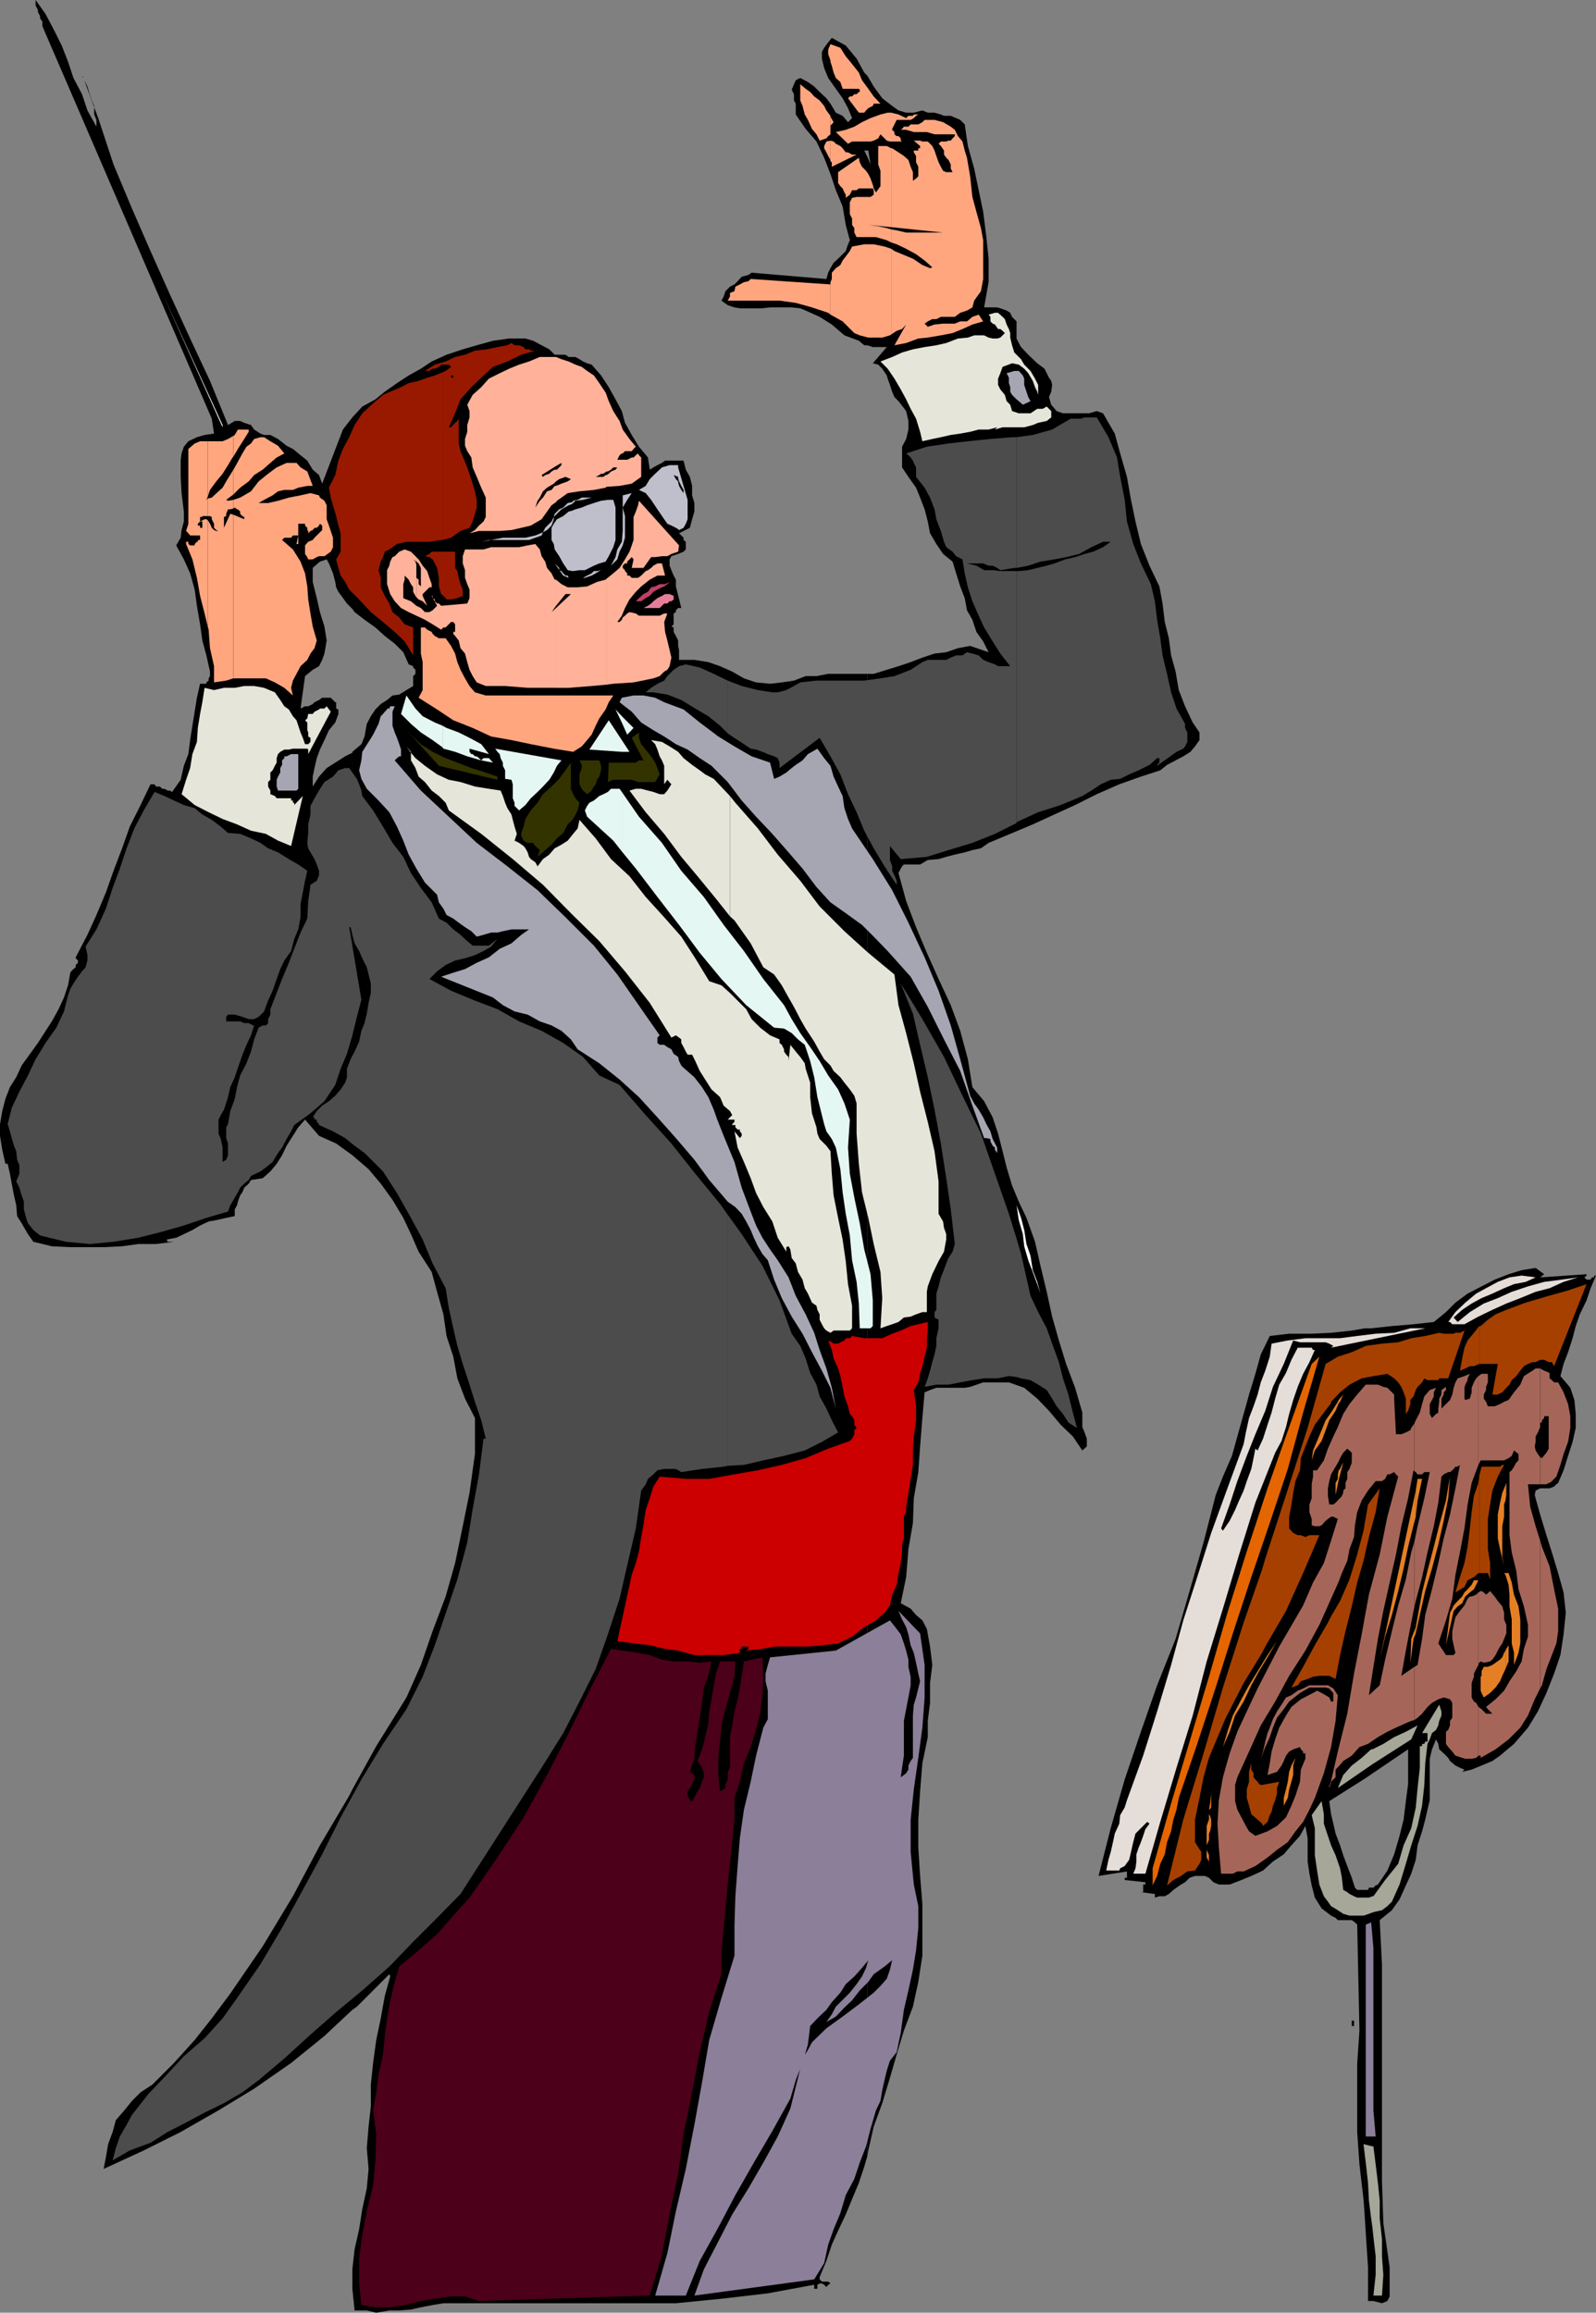 <svg xmlns="http://www.w3.org/2000/svg" width="354.199" height="513.102"><rect width="100%" height="100%" fill="#808080" stroke="none"/><path d="m78.2 445.898 1-.699L86.401 438l.2.5-1.2 4.3-.902 5-1 4.802-.7 5.097-.5 4.801v4.8l-.5 4.5-.398 4.802.399 4.597-.399 4.301-1 4.602-.703 4.5-1 4.398-.5 4.5v4.3l.5 4.802h2.703l2.098.5 2.902-.5h2.2l2.597-.204 2.203-.5 2.598-.5 2.402-.398H150l10.102-1 10.3-1.2 10.297-1.902v.903h.703v-.903l.5-.296h.5l.5.296.5.5.399-.5.5-.296-.5-.403h-1.399l-.5-.5v-.5l1.5-3.597 1.2-3.602 1.398-3.102 1.7-3.597 1.402-3.403 1.5-3.597 1.199-3.602.699-2.398V149.5h-8.7l-2.6.5h-2.4l-2.6 1-2.7.398-2.598.301-3.101-.3-2.7-.899-2.601-1.5-2.7-1.2-2.6-.902-3.098-.5h-3.403V144.2l-.199-.898v-1.2l-.5-1-.5-.902v-1l-.5-.2.5-.5v-2.398l.5-.301v-.403l.5-.5h.7l-1.2-4.796v-1.5l-.5-.903-.5-1.199-.398-1v-1.398l.398-.704 1.5-.5 1.2-.5.5-.5V120.2l-.5-.398v-.5l-1-1 2.402-1.2.5-1.902.5-1.699v-1.898l-.5-1.704v-2.097l-.5-2-.903-1.602-.5-2h-4.097l-.7.5-1 .5-.902.5-.8.5-.4-2.699-2-2.398-1.6-2.602-1.5-2.7-.7-2.6-1.398-2.598-1.5-2.704-1.7-2.597-2.101-2.403-1-.296-.899-.403-.8-.5-.903-.5h-1.5l-.699-.5h-2.398l-1.2-1.199-1.703-.898-1.898-1-1.7-.5H113l-3.598.5-3.601 1-3.102.898-3.597 1.2-3.301 1.5-2.399 1.6-2.703 1.5-2.597 1.7-2.7 1.898-2.101 1.704-2.899 1.597-2.203 2.403v42.5l.5.699 2.203 1.699 2.399 1.7 2.101 1.902 2.2 1.699L89.5 144.7l1.2 2.7 1 .402v.3l.5.5v.899l-.5.5v2.2l-1.5.902-1.598 1-1.5.199-1.2 1-1.402.898-1.2 1.2-1 1.5-.898 1.703-.5 2.796-.703 1.704-2 1.699v89.5l3.602 3.097 2.699 3.204 2.602 3.597 2.398 4 1.7 3.602 1.702 3.898 2.899 4.5L97 286.602l1.402 5 .7 4.796 1.5 4.602.898 4.8 1.7 4.5 2.202 4.302v8l-1.203 8.597-1.5 7.403L101 346.8l-2.098 7.398L96 361.9l-2.598 7.5-3.203 7.203-6.699 10.796L78.2 397v48.898"/><path d="m78.2 397-.7 1.398-6.5 11-6 11.301-6.7 11.102-7.198 10.5L47 447.8l-3.8 4.8-4.598 5.098L33.8 462.5l-2.602 1.7-1.898 1.902-1.7 2.097-1.902 2.2L25 473l-1 2.7-.5 2.902-.5 2.597 8.902-4.097 8.2-4.102 8.398-4.8 7.902-4.802 8.2-5.699 7.398-6 6.2-5.8V397m0-230-1.598.8-2.2 1.4-1.902 1.198-1.7 1.903-1.398 2.199v-2.2l.399-1.902.5-2.199.699-1.898 1-2.102L73 162l1.402-1.7.7-1.902v-1l-.5-.199v-1.398h-.2l-1-1H71.5l-.7.5-1 .5-.398.398-1 .5H67.7l-1 .5 1-7.199 1.703-1.398 1.399-.801.699-1.403L72 145l.5-2.898L72 139l-1-3.2-.7-3.1-.898-3.598V126L71 124.602l1.5-.5.5.898.402 1 .5 1.2.5 1.902.2 1.199.5 1L77 133.898l1.2 1.204v-42.5L76.101 95.3l-4.602 12-.7-1.903-1.398-1.199-1.203-2L66.7 101 65 99.602l-1.398-.704-1.903-1.5L60 96.5h-1.398l-.801-.3-1.399-.9-.703-1-1.5-.5-.898-.402h-1.2l-1.5.903-4-9.801-4.402-9.398-4.5-9.801-4.297-9.602-4.101-9.398-4.102-9.801-3.398-10.3-.899-2.4v1.598l.5 1.204v1.5l-2-3.602-1.203-3.602-1.898-3.597-1.2-3.602-1.402-3.597L12 6.699l-1.898-3.597L7.902 0v1.2l.5 1v.402l.5 1v.5l.5.699v1L47 92.898l.5 3.301-2.098.301-1.703.5-1.898.898-1 1.204-.5 1.5-.2 1.398v3.8l.2 3.598.5 4.102v2.2l-.5 1.902-.2 1.699-1 1.699 1.7 3.102 1.398 3.097 1 3.602.5 3.597.703 4.102.5 3.602.899 3.296.8 3.602v1l-.3.5v.5l-.5.398v.301h-1.399l-.703 3.102-.5 3.097-.5 3.102-.5 3.2-.398 3.1-1 2.598-.7 3.102-1.902 2.7-.5-.302h-.5L36.5 175H36l-.5-.5h-.898l-.301-.5h-.899l-2.203 4.602-2.398 4.796-1.7 4.801-1.902 5L23.5 198l-2.098 5-2 4.398-2.601 5v.204l.5.5v.5l-.5.5v.5l-.5.398-.5.5-.2.3-.5 2.802-.902 2.699L13 223.898l-1.5 2.704-3.098 4.796-3.601 5L3.6 239l-1.4 2.2-1 2.6-.699 2.7-.5 2.898V252l.5 3.102.7 3.097h.5l.5 2.2.402 2.203.5 2.597.5 2.2.199 2.402 1 1.597 1.398 2.403 1.203 1.699 4.098 1 4.102.2H23l4.102-.2 3.597-.5h3.903l4-.5h-1.403L37 275l2.102-.398 1.699-.801 1.898-.903 1.703-1 1.899-.898 1.699-.3 2.2-.5 1.902-.4v-1.5l.5-.902.199-.796.5-1.403.5-.699.398-1 1-.898.5-.801 2.602-.403 1.699-1.5 1.402-1.699 1.2-1.898 1-2.102L65 252l1.2-1.898 1.5-1.704L70.8 252l3.802 1.7 3.597 2.6V167M192.5 478.3l.2-1.198 1.202-5.301 1.899-5.2L197.5 461l1.5-5.2 1.602-5.3 2-5.3 1.199-5.5.898-5.802v-11.5l-.5-6.199-.398-6.3v-6.2l.398-6.3.5-6.2 1.203-5.8V381.8l.5-4v-4.403l.5-4-.5-4.097-.703-3.903-1-1.898-1.398-1.2-1.2-1.402-2.199-1.199 1.2-5.8.5-6.2 1-5.8.199-5.5 1-5.797.398-5.704.5-6.296.5-5.704 1.203-.5 1.399-.5h6.3l1.2-.199 2.898-1h5.703l3.399 1.2 2.898 2.402 2.602 2.699 2.601 3.102 2.7 2.597 2.097 3.102 1-.903V319.2l-.5-1.398-.5-1.2v-3.203l-1.597-5.5-2-5.296-1.602-5.204-1.5-5.296-1.2-5.5-1.398-5.801-1.203-5.301-1.898-5.3-1.7-3.598-1.5-3.602-1.199-4-.902-3.602-1-3.898-1.2-3.602-1.898-3.597-2.601-3.102-1-6.199-1.7-6.3L211 223l-2.7-5.8-2.6-5.802-2.4-5.699-2.198-5.8-1.7-6.2.5-1 .297-.5.403-.398h3.597l1.703-1 2.399-.2 1.699-.5 1.902-.5 2.2-.5 1.699-.5 1.898-.402 1.703-1.199 4.797-2 5-2.102L234 180.7l4.602-2.097 4.8-2.403 5-2.199 4.797-1.7 4.301-1.402 1.5-1.199 1.902-1 1.7-.898 1.597-1 1-1.2 1-1.402v-1.7l-1.5-2.2-1.699-3.6-1.398-3.598-.7-4.102-1-3.602-.5-3.796L258.5 138l-.5-4.102-.7-3.796-2.198-4.602-1.903-4.8-1.199-5-1-4.802-.898-5.097-1.5-5.2-1.2-4.402-2.601-4.5-1.399-.5-1.703.5h-5.797l-1.402-.5-1.2-1.398-.5-1.7.5-1.203.2-1.5-.2-.898-.5-.7-1-2-1.6-1.198-2-1.903L226.601 77l-.5-.898-.5-1V71.3l-1-1-.403-.903-.797-.5-1.402-.5-.7-.199h-2.898l1-5.597v-5.204l-.5-4.796L218.2 47l-2-9.602-1.398-5-.7-4.796-1-1-.902-.403-1.199-.5h-1.5l-.7-.3-1.398-.399h-1.5l-1.203-.5-1.898.5h-1.7l-1.699-.5-1.402-1-2.2-1.7-1.898-2.6-1.402-2.4v16.598h.2l.5 3.102-.7-1.7v41.802l1.2.398h3.1l-3.1 3.602 1.202.296.899.903 1 1.5L197 84l.5 1.398.5 1.5.5 1.204.902.898 1.7 2.2.5 2.198v1.903l-.5 2.097-.903 1.704v4.597l1.403 2.102 1.699 2.398.898 2.2 1 2.601.703 2.7.5 2.6 1.399 2.4 1.5 2.198 2.101 1.704.797 2.597.903 2.903 1 2.597.5 2.7 1.199 2.101.898 2.7 1.5 2.1 1.203 2.4-4.101-1.4-2.7.5-2.601.9-2.598.3-2.703.898-2.597 1-2.7.903-2.601.8-2.899.899H192.5v328.8m0-443.5-.7-1.402h.7V16.801l-.7-.7L190.103 13l-2.403-2.898-3.097-1.704-.801 1-.899 1.204-.5.898V13l.5 2.102.899 2.199 1.699 2.398 1.5 2.102L188.2 24l.902 2.2-.903.902L187 25.699 185.5 25l-1.2-2-.898-1.2-1.5-1.402L180.7 19.2l-1.398-1-1.7-.898-1 .5-.402.898-.5 1.2.5 1v1.4l.403.699v2.398l2.199 3.204 2.398 2.796L182.902 35l1.399 3.602 1.199 3.597 1.5 3.602.7 4.097.902 3.403-.403.898-.5 1.5L186 57.4l-1 .902-.7 1.199-.5 1-.398 1.398-16.601-1.398-.7.5-1.5.398-.902 1-.699.704-1 .5-1 1-.398 1.199-.5.898 1.398 1 1.5.5 1.2.2h5l1.702-.2h4.797l1.903.2 1.199.5 3.101 1.402 2.7 1.699 2.8 2.398 3.2 1.204 1.199 1h.699V34.8"/><path d="M20.902 23.8v-.3l-.5-1.2-.5-1.402-.5-1.699-.703-1.398 2.203 6M18.7 17.8l-.5-1.198.5 1.199"/><path fill="#fff" d="M10.602 6.2 17.8 23.5 10.6 6.2m7.6 18.3L23.5 36l-5.3-11.5m11.1 24.898 1.9 4.403-1.9-4.403m5 12 1.2 2.204-1.2-2.204M49.402 94.8 36 65l13.402 29.3Zm0 0"/><path fill="#991900" d="m98.2 132 .702.7.2.3h1l1.398-.3 1.2-.5v-1.4l-.5-1.198-.4-1.403-.3-1.5-.5-.699v-3.602h-2.8V132m0-9.602h-2.4l-.5.5-1 .5 1 .204.7.5.5.898.5 1 .402 2.2v1.902l.5 1.699.297.199v-9.602m.001-2.598 1.902-.5 2.097-1.5 2-.698.703-1.403.5-1.699.399-1.398v-1.704l-.399-1.898-.5-1.7-1.203-3.6-1.5-3.598-.398-1.704v-5.5l-.301.5-.5.403-.398.5-.5.5h-.5L101 91.699l1.2-3.097 2.402-2.704 2.199-2.097 2.601-2.403 3.2-1.199 3.097-1.5 3.102-.898h-1l-.399-.301h-.8l-.403-.5-1-.398h-1l-.699-.5-.898.5-2.2.398-2.402.5-2.598.3-2.203.9-2.199.5-2.098 1-.703.198v.5h1.403l.5.5-1.2.903-.703.3v37.2"/><path fill="#991900" d="m98.2 82.602-1.7.699-1.7.5-1.898.699-2.203.5-1.699.898-2.398 1-1.602.704-2.2 1.898-2.398 2.2-1.703 2.6L77.5 97l-1.398 2.602-1 2.597-.7 3.2-1.402 2.8.402 2.2.5 1.703.7 2.398.5 2.102.5 1.699v4.097l-1 1.704.5 1.898.5 1.7 1 1.402.898 1.699L79.7 133l2.6 2.8L85 138l2.602 2.2 2.199 2.1 1.898 3.098V139.2l-1.898-.699-1.2-1.5-1.5-1.2-.699-1.902-1-1.699-.902-1.898V128.2l-.5-1.7.5-1.898.5-1 .402-1.204 1-.5 1.7-1.199 2.097-.5h5.102l2.601-.398h.297V82.6m.001-2.202-1.7.5-2.2 1.403h1l.7-.5h.5l.902-.403.5-.5h.297v-.5"/><path fill="#ffb299" d="m92.402 136.602 1.899.898 1.699 1 1.902 1.2.5-.5h.5l1.2-1.2h.5l.398.5v1.7h-.398v.402l1.199 1.5.398 1.699 1 1.199.5 1.898.5 1.704.703 1.398.899 1.398 2 .801h4.3l5 .403h6.301v-17.704l-1 .903 1-1.403v-5.796h-.3l-.7-1.403-1-1.199-.402-1.398-.8-1.204-.4-1.5-1-1.199-1.698.301-1.903.398H109l-1.7.5h-4.1l-.5 1.5V125l.5 1.5v1.7l.5 1.402.5 1.199v1.898l-.5 1.2-5.798.5-.5-.5H97l-.5-.5V133l-.5-.3v-.5h-.2l1.2 2.198-1 1-.7.403h-1l-.898-.903-1-.5v2.204m0-2.204-1.203-1-1-.398-.699-.3v-3.098l.3-1v-.903l.9.903.5 1 .5.699v1l.5.898.202.301v-7.2l-.203-.698-.5-.5.703.5v-1l-1.203-1.204-1.398-.5-1.2.5-1 1-.5.204-.5 1-.199.898-.5 1v3.102l.7 2.199 1 1.597 1.398 1.5 1.7.903 1.702.8v-2.203"/><path fill="#ffb299" d="m92.402 132.5.5.5.899.398 1 1-1-2.199v-.398l1.5-1.5h.5v-.7l-.5-1.402-.5-1.5-1-1.199-.899-1.398-.5-.5v1l.5.398.5 1v4.102l-.5-.5v-1l-.5-.403v-2.898 7.199m31 20.102h2.797l5.102-.403 3.3-.3v-23.5l-.199.203-1.902.5-2.2 1-2.1.199H126l-1.398-.7-1.2-1v5.797l2.098-2.597h1.2l-3.298 3.097v17.704m0-41.204.2-.296 1-.704 1.398-1 2.602-.398 3.199-.3 2.601-.5.2-.2v-2.602h-.2l-.5.403H132.2l.801-.403.402-.296h.5l.7-.5v-17l-.2-.5L133 85l-1.2-1.7-1.5-1-1.198-.902-1.403-.5-1.5-.699-1.597-.5-1.2-.5v24.2l1.2-.7v.5l-1 1h-.2v2.602l.7-.5 1.398-.5 1.2.5-.7.5-1.398.5-1.2.5v3.597"/><path fill="#ffb299" d="M123.402 107.8h-.3l-.7.9-1 .3-.902 1.398-.7.704-1 1.5.5-1.5.5-.704.7-1.398.902-.8 1.5-.9.5-.5v-2.6h-.3l-.7.402-.5.5-.902.296-.5.403-.3-.403 3.202-2V79.2h-3.601l-2.399 1-2.203.7-2.199.9-2.098 1L108.5 84l-1.7 1.898-1.898 1.704L103.7 89.8l.5 1.398v1.403l-.5 1.699v1.5l-.5 1.597v1.5l.5 1.204.903 1.398.3 2.2.899 2.1 1 2.4 1 2.198v4.301l-.5 1-1 .903-.899 1-1.203.699 2.102-.5h4.601l2.598-.2 2.2-.5 2.1-.5 2.4-1.402 1.202-1.699 1-1.398 1-.704V107.8m11.199 44.098 1.5-.199 4.5-.3L145 150.5l1.402-.5 1-1 .7-.398.5-.801.398-1.903-.398-1.699-.5-2.097-.5-1.903-.2-2.199.7-1.898h-.7l-1 .5h-4.601l-.7-.5-1.402-.301-.5.3-.5.5-.5.399-.199.5-.5.5h-.5l1-1.398.7-1.704 1-1.898 1.402-1.7 1.199-1.198 1.898-1.5 1.703-.903h1.7l-.7-2.699h-1l-.902.5-.5.5-.7.5-.5.2-1 1-.698.5h-1.403l-.5-.5h-.5v-.5l-.5-.5v-.2l-.5-.5v-.5l.5-.5h.5v-.398l1-1 .403.5-.403 1.898h2.602l1-1.398.699-1h.902l1.5-.204h1.2l.898-.5 1.5-.5.2-1.398-8.9-9.898-.198 1-.5 1.398-.5 1.2v5.1l-.403 1.2-.5 1.398-1 1.704L137.5 126l-1.398 1.2-1.5 1.198v23.5m0-43.898 2.898-.2 2.7-.5 2.1-1.5v-4.3l-.5-.5-.198-.398-.5.398-.5.5h-.403l-1 .5H137l.5-1 .5-.398h.2l.5-.5h1.5l.402-.5.5-.5-1.403-1.704-1.5-2.097-.699-1.903-1.398-2.199-1-2.199-.5-1.398v17h.3l.7-.403.5-.5H137l.5-.5-.5.5-.398.5-1 .403-.5.5-.5.296V108"/><path d="M100.602 83.3v.5h-.5v-.5h-1 1.5"/><path fill="#bfbfcc" d="M127 126.7h.2l1.402-.2h1.199l2-1L133 125l1.402-.398.7-1.204 1-2 .5-1.597v-7.2l-.5-1.703h-1.2l-1.5.204-1.601.5-1.5.5-1.2.5-1.402.398-.699.3v13.4m0-13.4-.8.2-1.2 1-1.398.7-.7 1-.5.902v2.699l.5.898.2 1.2 1 1.5L125 125l1 1.5 1 .2v-13.4m0-1.5.7-.698 1.702-.204 1.899-.5h-2.2l-.902.5-1 .204-.199.296v.403m0-.403-1 .204-1 1-.898.398-1 1-.2.7 1.7-1.7 1.597-.898.801-.301v-.403m23.5 6 .2.204 1-.5.5-.903.402-1v-4.3l-2.102-7.2v2.403l.2.699.5 1 .5.898v3.903-3.204l-.5-.699-.5-.898-.2-.801v10.398m0-10.398v-.2l-.5-.5-.5-.902 1 .403v.3-2.902h-1.898l-1.7.5-1.5 1.403-1.203 1.199-.898 1.5-1.5.898-1.602.7.903-.399.699-.3 1.5.698 1.199 1.5 1.402 2.102 1.5 2.2.7 1 .898.402 1 .5.5.296V107"/><path fill="#bfbfcc" d="m140.2 109.398-2 .5v2.704l1-1.704 1-1.5m-2 3.204v5.199l-.2 2.398-1 1.7-.398 1.703-1 1.898 1.398-1.398.5-1.704.7-1.398.5-1.7v-4.8l-.5-1.898m-15.298 2.098-.5 1-1.402 1.402-.5 1 .5-.301.402-.2 1-1 .5-1.402v-.5m-2.402 3.403-1.7.699-2.198.5h-5l-2.602.5h8.402l2.797-1 .301-.7M109 119.8h-.5l-1.7.4zm19.2 8.4h1.6l1.5-.5.9-.5.8-.5.402-.2-.902.2h-.7l-.5.5-1 .5-.898.5H128.2m-2 0-.2-.5h-.5l-.5-.5-.398-.5-.5-.2v-.5l-1-1 1.898 2.7 1.2.5"/><path fill="#bf3f66" d="m148.602 129.102-.5.5-.7.5-.5.199-1 .5-.902.5-.8.898-.9.5-1 .7h-1.198l.699-.7 1-.898 1-.5.699-1 .902-.2 1-.5h1.2l1-.5"/><path fill="#e57f99" d="M149.5 132.2v.8l-.5.398h-.398l-.5.5h-.7l-1 1h-3.601l1-.5.699-.5.5-.5.902-.699 1-.5.7-.398h1l.898.398"/><path fill="#ffa67f" d="m98.902 141.602 1.2 1.699L101 145l.5 1.898.7 1.704 1 1.898 1 1.7 1.202 1.402 2.399.699h28.3l-1 1.5-.699 1.597-1.402 2-.8 1.602-.9 2-1 1.2-1.198 1.402-1.903 1.199-4.297-.7-5.101-1-4.301-.902-4.5-.8-4.098-1.899-4.3-1.7L97 157.399l-4.098-2.597.899-1.7v-6.203L93.402 145v-5.8h.899l.5.5 1 .5.199.402.5.5.902.5h1.5M46.102 139l.199.7.3 4.1.899 4v3.598l2.7-.398 1.6-.5v-36.3l-.698-.2-1.403 3.102v-2.403l.5-.199v-.5l.403-1h.5l.699-.2v-1.902l-1.2.204-.402-.204 1.602-1.199v-5.5l-1.602 2.602-.797 1.398-.902.801-1.5 1.398-.898.204v3.898h.5l.398.2v.5l.5 1v.902l.5.5.5.199H48l-.5-.2-.5-.5-.398-.902-.301-.5-.2-.3V139"/><path fill="#ffa67f" d="m46.102 115.398-.301-.199h-.399l-1 .5h.5v1.403h-.5v-.5h-.5v-.403l.5-.5v-1h.5v-.199h1.2v-3.898l-.301.296.3-.699V97.9h-1.699l-1.203.5-1.398 1.203V116.2l-.5 1.602.5.5.398.5h2.203v1h-.5v.398H43.7l-.5.5v.3h-1l-.398-.3v-.5h-.5v.5l1.398 3.402 1 4.097.703 4 1 3.903.7 2.898v-23.602"/><path fill="#ffa67f" d="m46.102 110.2.5-1.5L48 106.8l1.402-1.698 1.2-1.903 1-1.699.199-.2v-4.6l-1.2.698-1.199.5h-3.3V110.2m5.698 40.3H59l2 .898 2.102 1.204L65 154.3l-.398-1.7L65 151l.8-1.5.9-1.7 1.5-1.402.702-1.398.899-1.2.5-1.698-.899-3.102-.5-2.898-.5-3.102-.203-2.898-.5-2.903-1-2.597L65 121.898l-2.398-2.097.5-.5h1.5l.398-.5h1.2l-.4 1.898h.4v-4.5h1.5v.403l.5.5v.5l.202.199v.5l.5-.5.5-.2.399-.5h.5l.5-.5.199-.402.5.403v1l-1.7 1.699-.398.5-1 .398-.703.801v1.898l.5.704.203.5h1l.899-.5.5-.204H72l1.402-1 .5-1v-2.097l-.5-1.5-.402-1.2-.5-1.402v-3.097l-.5-1-1-.704-.2-.5-1.898-.5-2.203.5-2.597.5-2.403.704-2.199.5h-2.098l1.2-.704 1.898-1 1.2-.898 1.402-.3H65l1.2-.5 2-.4h1.202l-1.203-3.198-1.5-.903-.898-1h-2.2l-2.199 1-1.902 1.403-2.098 1.699L55.7 109l-2.398 1.398-1.5.5v1.903l.3-.2.5.399h.2l.5.5v.5l.5.5.398.2v.5l-2.398-1v36.3m-.002-40.8 1.5-1.5 1.9-1.4 1.202-1.402 1.899-1.199L60 102.7l1.402-1.199 1.7-.898-1.403-1.704-1.699-1L58.602 97H57.8l-1.399.398-.703 1-1 .704-.898 1.5-1.7 3.097-.3.5v5.5"/><path fill="#ffa67f" d="m51.8 101.3 1-1.698 1.4-2.204 1-1.597v-.5h-2.4l-.698 1.199-.301.2v4.6M184.3 69.8l2.7 1.5 2.602 2.598 1.199.5 1.898.5h3.102l1.699-.5.3-.199v-19l-1.5-.5-2.398-.5h-2.101l-2.7.5-.5 1-.902 1.2-.699.902-.5 1-1 .699-.898 1v1.398l-.301.704V69.8"/><path fill="#ffa67f" d="M184.3 62.602v.5l-17.698-1.204-.5.5-1 .204-.903.5-1 .5-.199 1-1 .398v.8l-.5.9H173l3.602.5 3.597 1 3.602 1.198.5.403v-7.2M184.3 35.8l.302.2v1l5.5-2.7h-1l-.903-.5h-.5l-.699-.902-.5-.5-1-.5-.5-.5-.7-.199v4.602"/><path fill="#ffa67f" d="m184.3 31.2-.898.198-.5 1v.5l.5.903.399.8.5.899v.3-4.6m-.001-3.4.302-.198.398-.5-.7-1.204v1.903"/><path fill="#ffa67f" d="M184.3 25.898V25.7l-.898-1.199-.5-1-1-1.2-1.203-.902-.898-1-1-.699-1.2-1v3.602l.5 1.199.5 1.898.7 1.204.898 2 1 1.199.703 1.398 1.5-.5.399-.5.5-.398v-3.903M184.3 13.7l.302.902.398 1.5.5 1.199 1 .898.5 1.5h3.602l.199.2v.5h-.2l-.5.5h-.5l-.5.5h-.5l-.402.402L190.602 25h1.199l.398-.5.5-.5 1-.5.203-.5h1.5l-1.5-1.602L192.7 19.7l-1.398-1.898-.7-1.7-1.5-1.902-1.402-1.7-1.199-1.898-2.2-.801v3.898M184.3 9.8l-.5 1.2v1l.5 1.398v.301-3.898M197.8 74.2l1.2-.802 1.2-.398.902-1-2.602 4.602 2.602-.5 2.699-1 2.101-.204 2.899-.5 2.601-.5 2.2-.898 2.199-1 2.398-.7-1-1.5-1.398.5-1.2 1h-1.5l-1.199.5h-2.601l-1.899.2-1.5.5-.703-.7.703-.5 1-.5h.899l1-.5h3.101l1.2-.902 1.5-.5 1.199-.699.398-1.5 1.5-2.097.5-2.704v-8.597l-.5-2.7-1-3.601-.898-3.3-.5-4.598-.7-4.102-.5-1.602-.5-2-1-1.199-.699-1.398-.902-.7-1.7-1-1.898-.5H205.2l-.5.5-.898.5h-1.7l-.5.5h-1l-.402.5-.297.2h1.2l1.699.5h2.898l1.703.5h4.5v.398l-.5.5-.402.5h-.5l-.5.2h-1.2l-.5.5.5.5.7 1v.902l.5.699.5.5.5 1v.898l.402.801H210l-.7-.3-.5-.899-.5-1-.5-1.398-.398-1.204-.5-1-1-1H204.7l-.5-.199h-1.398l1.398 1.2v.5h-.398v.5h-1v.402l.5.8V36l.5 1v2.102l-.5.5-.7.5v-1.903l-.5-1.199-.5-1.5-1-.898-1.199-.801-1.402-.903h-.2v17.5l11.5 1.204h-8.198l-2.102-.5-1.2-.204v2.903l1.2.398 2.102 1 2.199 1.2 1.898 1.402 1.703 1.5-.5.199-1.703-.7-2.097-1.402-2.403-1-1.699-.699-.7-.5v19"/><path fill="#ffa67f" d="m197.8 50.898-1-.296-1.898-.403-2.203-.3 5.102.5v-17.5l-1-.5h-1.899V36.5l.5 1.398v3.403l-1 1.398-.5-.898L193.7 41l-.5-1.398-.5-1-.5-.704-.898-.898-.5-1-.2-1L186 38.2v2.402l.5.699.5.5.402.898.297.5v.7l.903-.7.5-1h1l.5-.398h3.097l.203.398v1l-.703.5h-3.097l-1 .2-.5 1V47.5l.5 1v1.398l.5.704v1l.5 1h4.3l2.399.699 1 .5v-2.903m-.001-19.5h2.4l-.298-.199v-.5l-.5-.5H199l-.5-.398v-.5l-.5-.5v-.2l1-2h3.102l.699-.402.5-.5.5-.3h-1l-.2.3h-1l-.5.5-1.699-.8-1.601-.399v6.398M197.8 25h-.8l-1.598.398-2.203.801-1.898.903-1.7 1-1.902.699-2.199.5 2.7 2.597.902-.5h4.097l.703-.199 1-.5.5-.898 1.399 1.398.699.2h.3V25"/><path fill="#a6a6b3" d="m66.2 175-.4.398h-4.1l-.298-.898V173l.297-.7.5-.902v-1l.403-.699v-1l.5-.5v-.398h.5l1-.5h1.597V175M228.7 89l-1.7.8-.898-.8-.5-.398-1-1-.403-.704v-1l-.297-.898v-1.2l-.5-1 1.7-.5h1l.898 1 .3.7v1.398l.5 1.5.4 1.204.5.898m-69.598 174.8 2.398 2.802 1.7 1.199 1.402 1.5 1 1.699 1 1.898.699 1.704.898 1.898 1 1.7 1.203 1.402 1.399 4.296L173.5 288l2.2 4.102 2.402 3.796 2.097 4.102 2.203 4.102 1.899 3.796 1.199 4.602-.898-4.602-1.2-4.296-1.5-4.102-1.203-3.8-1.898-4.098-2.2-4.102-1.601-4.102-2.398-3.796-1.7-2.403-1.703-2.597-1.398-2.704-1.2-3.097-2-5.301-1.601-5.7-2.398-5.8-1.5-3.8v15.6m0-15.6-.7-2-1.203-2.802-1.398-2.199-1.7-2.199-2.402-2.102-.5-.5-.5-1-.199-.898-1-.7-.5-1-.898-.5-.7-.5h-1l-.5-.402V230.2l.5-.5L137 216.2l-5.2-6.398-6.3-6.301-6.2-6-6.698-5.3-6.801-5.2-12.399-11.602-5.8-6.699.5-.5.5-.398H89v-1.5l-.398-1.2-.5-1.402-.5-1.199-.5-1.5v-3.102l.5-1.199h-1l-.2.5h-.5v.2l-.5.5-.402.5-.5.5-.5 1.703L82.8 163l-1 1.602-1.398 2.199-.203 1.898-.5 2.2.5 1.902L81.402 175 84 177.602l2.402 2.597 1.7 3.2L89.5 186.5l1.2 3.102 1.702 3.097 1.899 3.102L97 198.5l.402 1.7 1 1.402.7 1.398 1.5.8 1.199.9 1.398 1 1.403.902 1.199 1.199 1.5-.403 1.699-.5h1.402l1.2-.296 1.898-.403h3.902l-1.703 1.2-2.199 1.902-2.598 1.199-2.402 1.898-2.7 1.204-2.6 1.398-2.598.8-2.7.9 11.5 4.6 2.2 1.7 2.597 1.398 2.903.704 2.699 1.5 2.601.898 2.2 1.2 2.097 1.902 1.5 2.199 4.801 3.097 4.5 3.602 4.3 3.898 4.102 4.5L150 252.5l4.102 4.8 3.3 4.5 1.7 2v-15.6m0-77.098 2.398 2.398 3.102 4.102 3.199 3.597 3.601 3.801 3.598 4.102 3.102 3.597 3.097 4.102 3.102 3.398 3.398 2.403 3.602 2.597 2.601 2.602L197 211l5.102 5.7 3.8 6.698 3.598 7.204 3.602 7 2.699 7.699 2.601 7.199h.5l.899.2v.5l.5 1 .5.402v.5l.5.699v.5-1.7l-1-1.902-.5-1.699-.899-1.602-.703-1.5-1-1.699-1-1.398-.898-1.7-2.2-8.101-2.101-7.5-2.7-7.7-3.1-7.402-3.598-7.699L198 197.5l-4.3-6.898-4.598-6.801-.903-2.102-.797-2.398-.402-2.7-1-2.101-1-2.2-.7-2.402-1.398-1.699-1.5-2.097-1.203.699-.898.5-1.2 1.398-1.5 1-.902.7-1.199 1-1.5.902-1.2.5-.898-3.602-4.101-1.398-3.801-2.2-3.898-2.402v7.903m0-7.902-.2-.2-3.601-2.7-3.602-2.902-4.297-1.597-2-1-2.601-.5h-2.2l-2.601.5-.5 1 2.7 2.097 2.1 2.403L145 162l2.402 1.398 2.598 1.704 2.602 1.199 2.699 1.898 2.601 1.7 1.2 1.203v-7.903"/><path fill="#e5e5d9" d="m224.2 74.898.402 1.704.5 1.597 1.5 1.5.699 1.2 1.398 1.402 1 1.699.703 1.398v2.204l-.203-.704-.5-1-.5-1.398-1-1.7-.898-1-1.2-.902-1.5-.296-2.101.796-.5 1.403-.5 1.199v1.398l.5 1 1 1.204.402 1.398.797.8.403 1.4 1.5.5h2.597l1.5-1h1.203l.899-.5 1 1v1.402l-1 .796-1.899.403-1.203.5-1.898.5H222.5l-1.7.5.5-.5-1.898.5H217.2l-1.898.5-2.2.398L211 96.5l-2.2.5-1.898.398-2.203.5-.5-2.097-.898-2.903-1.2-2.199-1-2.097-1.199-2.204L198.5 84l-1.5-2.2-1.598-1.6 2.598-1 2.2-1 2.402-.7 2.597-.5 2.602-.398 2.199-.5 2.602-1 2.199-.204 1.398-.5h2.203l1 .5.899.204h1l.699-.204 1-1-.5-.5L222 73h-.5l-.7-1-.5-.2-.5-.5v-1l-.398-.5 1.399-.402h.699l1 .903.5.5.402 1.199.5 1 .297.898v1M62.2 155.3l.902 1.4 1 .698.898 1.5.8.903.4 1.199.5 1.5.5 1.2.5 1.402h.702l.5-.5v-.903l-.5-.3v-.899l-.203-.5v-1.7l-.5-.5.5-.402.203-1h1l.399-.5 1-.5.199-.199h1l.5-.5.902 1.2-5 9.402v-1l-.203-.2H65l-.898.2h-1l-.903.5-.5.5-.297.898v1l-.402.7-.5 1-.5.5V173l-.5.5v1l.5.898v.801l1 .403.402.5h3.2v.5H65v.5h.3v.5l1.9-2-2.598 11.097-2.903-1.199L59 185l-3.3-.7-3.098-1.402-3.2-1.199-3.101-1.5-3.102-1.597-2.898-2.403 1-3.199.898-2.602.5-3.097 1-2.7.203-3.101.5-3.102.5-2.597.5-3.2 2.098.5 2.2-.5h2.402l2.097-.402h2.203l2.2.403 2.398 1 1.2 1.699m99.8 93.097h1v.5l-.5.5v.204h.7v.5l.5.5h.5V251l.402.5v.5l-.403.5L163 251l.7 3.602 1.402 3.199 1.5 3.597 1.199 3.301 1.601 3.102 2 3.199 1.2 3.602 1.898 3.097v-1l.5-.199.402.7.297 1.902.903 1.199.5 1.898 1 1.7.5 1.902.699 1.199.898 2 1 .7.203.902.5 1v1.199l.5 1 .5.898.5.5.899.5.699-.5h3.602l.5-.5v-5l-.903-4.8-.5-5.098L187 275l-1-4.8-1-5-.398-4.802-.301-5-.899-1.199-1.5-1.5-.5-1.199-.203-1.398-1-3.102-.398-3.602V240.2l-1-3.097-.2-1.204-1-1.398-1-1.2-1.199-1.5-.402 3.598v-.898l-.5-.5-.5-.7v-.5l-.5-1-.5-.402v-.796l-2.098-.903-2.202-1.7-1.898-1.898-1.2-2.204L163.7 222l-1.7-1.7v26.2l.5.898-.5.5v.5m0-.5-.5.5h.5zm0-27.598-1.898-1.698-2.7-.903-3.101-5.097-3.102-4.801-3.797-4.301-4.101-4.5-3.602-4.602-4.097-3.796-3.403-4.602-3.597-4.102-.403 1.903-1 1.199-1.199 1.5-1.398.898-1.5.801-1.2 1.403-1.402 1-1.2 1.597-.5-.898-1-.7-.398-.5-.3-1-.5-.902-.403-.5-1-.699-1-.5.5-1.5-.5-1.602-.398-1.5-.301-1.199-.898-1.398-.5-1.2-.5-1.5-.5-1.203L108.5 175l-3.098-.5-3.203-1-2.597-.5L97 171.8l-2.7-1.902-2.1-1.699-1-1.199v1.7l1 1.698.702 1.903 1.399 1.199 1.5 1.898 1.601 1.204 1.5 1.5.7 1.699L106.8 185l7 5.602 6.699 5.699 6.2 6.3 6.3 6.2 5.7 6.699 5.5 7 4.8 7.7 1-.5.7.5.5.402v.796l.5.903.5 1 .402.699h1l.699 1.398 1 2.204 1.199 1.898 1.402 2.2 1.899 1.698.8 1.903 1.4 1.199v-26.2"/><path fill="#e5e5d9" d="m162 203.3 1 .9 3.602 5.1 2.8 5.302 2.399 1.597 1.699 2.403 1.5 2.699 1.2 2.097 1.402 2.704 1.199 2.097 1.898 2.903 1.203 2.199 1 1.699 1.399 1.398.699 1.204 1.5 1.398.902 1.2 1.2 1.5 1 1.402.5 1.699v6.699l.5 6.7.699 6.3 1.398 5.7 1.203 5.8 1.5 6.2.399 5.8-.399 6.7 1.399-.5 1.199-.4 1.402-.5 1.2-1 1.5-.198 1.199-.5 1.398-.5h1v-4.5l.203-1.204 1-2.699 1.399-2.898 1.199-2.102.5-2.699v-1.2l-.5-1.402-.2-1.398-1-1.7v-7.198l-.898-6.704-1.5-6.5-1.703-6.699-1.398-6.3-1.7-6.7-1.699-6.199-.902-6.8-5.8-4.802-5.298-4.796-5.5-5.5-4.3-5.704-5-5.796-4.403-5.801-5-5.7-1.199-1.5v26.7"/><path fill="#e5e5d9" d="m162 176.602-3.598-3.801-1.902-1-1.2-.903-1.698-1.199-1.903-1.5-1.199-1.398-1.898-1.2-1.7-1-2.402-.402.902.903.5 1.199.5 1.5.5.898.5 1.2V174l.7-1 .898 1-.898 1.398-.7.801h-1l-1.402-.5-1.2-.3-1.5-.399h-1.198l-1.403.398 3.602 4.801 4.101 4.801 3.797 5.102 3.602 4.296 4.101 5 3.098 3.903v-26.7M91.2 167v-.2l-1-1.198zm0 0"/><path fill="#330" d="m133 168.7.402 1.198v1l-.402 1.403-.5.699-.3 1-.4.5-.5.898-1 .801-.898-.8-.3-.399-.5-1v-2.2l.5-1.402v-.699l-.5-1H133m12.402 4.801h-3.8l-1.403-.5h-4.097l-1.2.5.2-4.3h6l.699-.5h1l-2.602-5 1.602-1.2v1.2l.5 1.402 1 1.199 1.199 1.5.902 1.398.5 1.2.5 1.402-1 1.699m-16.8 4.602-.403 1.699-1 1.898-1.199 1.2-1 1.902-1.398 1.199-1.2 1.398-1.402 1.204-1.7 1.5.5-1.5-1-.903-.5-.699h-1.198l-.903-.5-.5-1v-.7l.5-1.402.403-1.699 1.199-1.898 1.5-1.7 1.199-1.902 1.902-1.699 1.7-1.7 1.398-1.902 1.2-1.699V175l.5 1.2.5.902.902 1m-18.2-5.802v.7l-13-3.102L89 160.602 91.2 163l2.202 2.102L96 166.8l2.902 1.398 2.598 1 3.102 1.2 3.199 1 2.601.902"/><path fill="#4c4c4c" d="m161.5 325.2 3.602-.2 4.3-1 4.598-1 4.602-1.2 3.8-1.902 3.598-2.097-1.398-2.7-1.2-2.601-1.5-2.7-.703-2.6-1.398-2.598-1-3.204-1.2-2.796-1.902-2.704L173 288.5l-3.8-7.7-4.598-7-3.102-4.3v55.7"/><path fill="#4c4c4c" d="m161.5 269.5-1.7-2.398-5.5-6.704-5.3-6.699-5.7-6.3-5.8-6.7-4.5-2.097-3.598-4.102-4.402-3.102-4.8-2.699-5-2.097-4.798-2.704-5-1.898-5.3-2.2-4.801-2.6L97 215.5l1.902-1.398 2.098-1 2.2-.5 2.202-.704 1.899-.898 1.699-1 1.402-1.7-1.902 1.5h-3.598l-1.203-1-1.5-1.402-1.597-1.199-1.5-1.5-1.7-.898-1.601-3.602L93.402 197l-2.203-3.3-1.699-3.598L87.102 187 85 183.398l-2.2-3.597-2.398-3.2-.203-1.203-.5-1.398-.5-1.2-1-1.402-.699-1h-.898l-1.5.5-1.2 1.403L72 173.5l-1.2 1.898-1 1.704-.898 1.699v1.898l-.5 2.2v1.902L68.2 187l.203 1.2.5.902.899 1.5.5 1.199.5 1.398v1l-.5 1.2-1.399.902-.5 3.597-.203 3.903-1.5 3.097-1.398 3.602-1.2 3.102-1.5 3.597-1.199 3.102L60 223.898v1.204l-.5 1V227l-.5.5h-.7l-.898.5-1 2.602-.703 2.699-1 2.597-1.398 2.704-.7 2.597-.5 2.602-1 2.699-.5 2.898-.402.704v2.398l.403 1.2v2.6l-.403 1-.797.5v-3.198L49 252.699l-.5-1.199v-3.102l.5-1 .7-1.199.902-2.8.5-2.2 1-2.199.699-2.102 1-2.898.898-2.2 1-2.1.703-2.2H56.2l-1-.5h-1l-.898-.398H50.2v-1l.403-.5h1.5l1.699.5 1.398.5h1.203l1-.5 1.2-1.204L59.5 222l1-2.2.902-2.6.797-2.2.903-1.898 1.5-2.102.699-2.7.898-2.1.5-2.7v-2.898l1-5.204.5-2.199-2-1.398-2.097-1.2-2.403-1.5-2.199-.902L57.8 187l-2.1-1-2.4-1-2.698-.2L49 183.399l-2-1.5-2.098-1.199-1.703-1.398-2.398-.7-2.2-1-2.101-1-2.2-.902-2.398 4.102-2.101 4-1.7 4.398-1.5 4.5L25 197l-1.5 4.602-2.098 4.597L19 210l.402 1.898v1.204l-.402 1.5-.8.898-.9 1.2-1 1.5-.698 1.198-.5 1.403-.903 3.597L12.5 228l-2.398 3.398-2.2 3.602-1.703 3.602-1.898 3.597-1.7 3.602-.902 3.597.5 1.602.403 1.5.5 1.7.5 1.198.199 1.903.5 1.199v1.898l-.7 1.704.7 1.398.5 1.7.5 1.402v1.699l.5 1.898.398 1.2 1.203 1.5 1.5 1.203 5.7 1.398 5.3.5 5.297-.5 5.5-.898 4.801-1.204 5.3-1.5 5-1.699 4.802-1.398.5-1.403.5-.796.5-.903.699-1.199.5-1 .898-.898 1-.801.5-.903 2.102-1L59 259l1.5-1.2 1.2-2 .902-1.198 1-1.903 1-1.699.699-1.398L68.902 247 72 244.3l2.402-3.6 1.2-3.598L77 233.8l1.2-4.102 1-4.097 1-3.801-2.7-16.102h.3l.4 1.7.5 1.902 1 1.699.702 1.602 1 2 .399 1.597.5 2v2.102l-.5 2.199-.399 2.398-.5 2.102-.703 1.7-.5 2.402-1 2.199-.898 1.699-.801 2.102V239l-.398 1.2-1 1.5-1.2 1.402L73 244.3l-1.5 1-1.2 1.199-.898 1.398h.399v.5h.5v.5l.5.5v.204L73.902 251l2.7 1.5 2.097 1.7 2.203 1.6L85 259.899l3.102 4.801 3.097 5.5 2.602 4.8L96 280.3l2.902 5.5.7 4.4 1 4.5.898 3.902 1.2 4 1.5 4.597 1.202 3.801 1.399 4.102 1 4.097h-.5l-1 7.903-1.399 7.699-1.203 7.398-2.199 8.2-2.398 7L96.5 365l-2.7 7-3.6 7.2-5.2 7.698-4.8 7.903-4.598 8.398-4.102 8.2-4.3 7.902-4.598 8.398-4.801 8.102-5.2 7.5-3.199 4.5-4 4.398-4.601 4L37 460.301l-4.098 4.3-3.601 4.598-1.2 2.2-1.5 2.601-.902 2.602L25 479.3l3.8-2.2 4.602-1.703L37.2 473l4.102-2.102 4.101-2.199 4.297-2.097 4.102-2.403 3.601-2.699 5.7-4.8 5.8-5.302 5.7-5 5.8-4.796 6-5.301 5.297-5.5L97 425.5l5.2-5.3 18.3-28.5 4.5-7.2 3.602-7 3.597-7.2 2.703-7.698 2.598-7.903 1.7-7.398 1.902-8.2 1.199-8.402 1-1.398.5-1.2 1.199-1 .902-.902 1.5-.3H150l1.2.703 4.6-.704 4.802-.5.898-.199V269.5m0-106.8 1 .698 2.602 1.704 1.5 1 1.199.199 1.398.5 1.203.5 1.399.5.8.398.399 1v1.2l8.902-6.7 2.399 4.102 2.199 4 1.7 4.398 1.902 4 1.699 4.102 2.101 3.898 2.399 4 2.699 4.102v-.903l-.5-1.199-.5-1v-1l-.5-1.398v-3.102l2.402 2.903 5.797-.5 4.801-1.5 5.3-1.602 5-2 4.802-2.398v-55.903H222l-1.7-.199h-1.898l-1.703-1-2.097-.5h3.597l1.203.5h.899l1 .5.699.5 3.102-.5h.5V97h-1l-4.801.398-5 .5-4.301.5-4.8.704-4.598 1.5.5.398.5.5.5.7.199.5.5 1v2.1l1.898 2.4 1.203 2.198 1 2.602.399 2.2 1 2.6.699 2.4.5 1.198 1.402 1 .797 1 1.403.704.5 3.097.699 3.102 1 3.097 1.398 3.204 1.203 2.597 1.899 3.102L222 145l2.2 2.8h-2.7l-.7-.402-1.398-.5-1.203-.5-1-1-1.398-.398-1.2-.3-1 .698H212.2l-1.199.5-1 .5h-4.098l-1.203.5-2.597 1.704L198.5 150l-3.098.5-3.601.5h-10.602l-3.597.398-1.403.801-1.699.903-1.898.5h-1.2l-3.203-.5-3.597-.903L161.5 151v11.7"/><path fill="#4c4c4c" d="m161.5 151-3.098-1.5-3.101-1.398-3.102-.704-1.5.403-1.199.8-1.398 1.399-.7 1-1.5.7-1.402.902-1.2 1h1.7l3.102.5 3.097 1.199 3.102 1.898 2.898 1.7 2.602 2.101 1.699 1.7V151m64.102 154.5 1 .3 2.097.4 1.703 1 1.899 1.198 1.199 1.903 1 1.699 1.402 1.7 1.2 1.902L239 316.8l-.898-3.403-1-4-1.2-3.597-.902-3.602-1.5-4.097-1.2-3.403-1.898-3.597-1.703-3.602-2.097-9.3-1-3.4v30.7m0-30.699-1.7-5.5-3.101-8.902-3.102-8.898-4.097-8.398-4.102-8.602-4.8-8.398-4.798-7.903 2.7 6.7 1.597 6.902 1.703 7.199 1.5 7.2 1.399 7.5 1.199 7.698 1 6.903.902 7.699-.5 1.7-.902 1.402-.5 1.199-.7 1.898-.5 1.2-.5 2-.5 1.601v3.602l-.398.5v1.199l.899.5v1.898l-.5 2.2v1.703l-.399 1.898-.5 1.7-.5 1.902-.5 1.699-.703 1.898 2.602-.5h2.699l2.602-.5 2.699-.5 2.601-.398h2.899l2.601-.5 1.7.199v-30.7m0-92.198v-.204l4.8-2.199 5-1.597 4.797-2 2-1.204 2.102-1.398 2.199-1 2.102-.2 2-1 2.097-.902 2.403-1.199 1.699-1.5h.5v1l-.5.5v.2l4.3-3.098 1.5-.7.399-.5.5-1V162.5l-.5-1v-.898l-1.898-3.403-1.2-3.597L259 149.5l-1-4.102-.5-3.796-.7-4.102-.5-4.102-.898-3.796L253.2 125l-1.699-4.3-1.398-5-.5-4.802-1-5.097-.7-4.301L246 97l-2.598-4.398H240.7l-.898.296h-2.2l-4.101 2.403-4.3 1.199-3.598.5v29l2.597-.5 2.703-.898 3.098-.5 2.602-.5 2.898-.704 2.7-1.5 2.6-1.199h1.7l-1.7 1.2-2.198 1-1.903.5-2.097.703-2.2.5L234 125l-1.7.5-2.1.5-2 .5-2.098.2h-.5v55.902"/><path fill="#e5f7f2" d="m124.602 168.7-1 1.198-.7 1.5-1 1.602-1.402 1.5-1.2 1.2-1.5 1.402-1.198 1.5-1.403 1.199-1-1v-.7l-.398-1V174l-.301-1-1.398-.2v-1.902l-.5-1v-.699l-.5-1-.2-.898-.5-.5-.5-.7 14.7 2.598M98.2 165.8l.202.302 2.598.699 2.7 1 3.1.898-.5-.5-.5-.398h-.398l-.5-.5h-.3l-.403-.5v-.7l4.301 1.2-1.7-2.2-2.6-1.402-2.4-1.199-2.698-1-.903-.5v4.8"/><path fill="#e5f7f2" d="m98.2 161-1.7-.7-2.7-1.402-1.6-1.699-2-2.898-1.2 4.097 2.2 2.204 2.202 1.898L96 164.2l2.2 1.6V161m39.8 27.898 3.102 3.801 4.8 6.301 4.797 6.2 4.602 6.198 4.8 5.801 5.5 5.801 6.2 5 2.199.2 1.7 1 1.402 1.402 1.5 1.199 1.199 3.597.898 3.602.703 4.398 1.5 6 .5 1.602 1.2 1.7.898 1.902 1 4.796.5 5.102.7 4.8.902 4.802.5 5.5 1 4.796.5 4.801.199 5.5h2.398l.5-.5V288.5l-.5-5.8-1.398-5.5-1-5.802-1.2-5.699-1-5.3-.402-5.797.403-6.204-1.2-3.597-1.402-3.102-2.2-3.097-1.898-3.204-2.101-3.097-2.2-3.102-1.902-3.097L174 223l-4.598-5.8-4.3-6.2-4.5-5.8-4.403-6.2-5-5.8-4.297-6.2-5.101-5.8-3.801-5.5v13.198"/><path fill="#e5f7f2" d="m138 175.7-.5-.7h-1.898l-.7.7-1 .5-.902.402-1.2 1-1 .5-.5.699-.5 1 .5 1.398 5.802 5.301 1.898 2.398V175.7m0-8.9h1.7l-1.7-2.6Zm0-2.6-2.898-4.4-4.301 6.5 7.199.5v-2.6m0-3.9 1.2 2.7 1.402-1.5-2.602-2.602v1.403m0-1.403-1.398-1.5 1.398 2.903zm-31.2 9.802 2.602.5-.902-1h-1.2l-.5.5"/><path fill="#fff" d="m66.7 186-.5 2.602.5-2.602"/><path d="m165.102 254.2 1.5 1.6-1.5-1.6"/><path fill="#fff" d="m230.902 287-.703-2.102-1-2.699-1-2.597-.898-3.102-.301-2.7-.898-3.1-.5-3.302-1.403-2.699 1.403 2.7 1 2.8.699 2.7.5 3.101.898 2.602.5 3.199 1 2.597.703 2.602"/><path d="m302.902 492.2.2 3.198.5 7.602v7.5h1.199l1.898.5 1.203-.5.5-1V503L307 493.2l-.3-9.4v-48l-.5-9.8 2.702-2.2 1.7-2.402 1.398-3.097 1.2-2.602 1-3.097.402-3.204 1-3.097.699-2.602.5-2.199.5-2.102V390.2l.5-2.097.898-2.204.5 1 .203 1.204 1 .898 1 1 .399.7 1.199 1 1 .5 1 .402-.5.5 2.102-.5 2.199-.903 2.398-1 1.703-1.199 3.098-2.602 3.102-3.597 2.199-3.602 1.898-4.097 1.703-4.301 1.399-4.102.699-4.597.5-4.801-.5-4.5-1.2-4.301-1.398-4.602-1.203-3.796-1.398-4.602-1.2-4.3.2-1 1-.5h2.101l1-.4.5-.5.399-.3 1.199-2.8 1-3.2 1-3.102.7-3.097V313.7l-.298-3.097-.402-1.204-.5-1.5-1-1.199-1.2-1.398.7-2.7 1-2.601 1-3.102.7-2.699.902-2.597 1.5-3.102.898-2.7 1.2-2.8h-.4v.398h-.5l-.3.5h-.898l-.5-.5.5-.398v-.3l-10.301.698.898-.699-1.898-1.398-3.102.5-2.898.898-3.102 1.2-2.898 1.5-3.102 1.601-2.699 2-2.098 2.102-2.703 2.199-4.5.5-4.797.398-4.601.5h-1.399v99.903l9.598-6.5v7.699l-.5 3.8-.5 4.098-.898 3.602-1.2 4.097-1.5 3.602-2.101 3.102-.5.199-.5.5h-1l-.2.5h-.699V492.2"/><path d="M302.902 419.3H301.2l-.5-.5-.699-2.198-1-2.602-.898-2.398-.7-2.204-1-2.597-.5-2.2-.5-2.101-.402-2.898 7.902-5v-99.903l-2.902.5-4.598.5-4.3.2h-5l-4.301.5-2 4.101-1.2 4.3-1.402 4.598-1.2 4.302-1.398 5-1.2 4.301-2 4.602-1.601 4.097-2.7 10.5L264 353l-3.098 10.602-4.101 10.296-3.602 10.301-3.597 10.602-3.102 10.8-2.7 10.598 6.302-1v1.403h-.5v.5l4.597.5v.5h-.5v1.699h-.5l3.102.398V421l1-.3h1.199l.902-.5 1-.9.7-.5 1-.698.898-.5 1-1 1.2-.403h2.202l.899.403 1 1 1.199.5h2.402l2.598-1 2.2-.903 2.6-1.199 2.2-2 2.402-1.602 1.7-2 1.898-2.097 1.2-2.2.5 2.7V413l.402 2.7.5 2.6.699 2.7 1.5 2.398 2.101 1.602 1 .5.5.5H300l.7.5.5.5.5 23.5-.5 7.398V473l.5 7.2.902 7.698.3 4.301v-72.898"/><path fill="#a64000" d="m280.102 404.602.199.5 1-.903.5-1.5.398-.699.301-1.398.5-1.204.402-1.5V396.7l.5-1.398-3.8.699v8.602m0-8.603h-.301l-.399-.2-.3-.5-.5-.5-.403-.5v-.902l-.5-.796v-1.403l-.5 1.903v2.199l-.5 1.699v1.898l.5 1.704.5 1.898 1.403 1.2 1 .902V396m0-29.3.699-1.4 4.601-7.902L289.2 349l3.602-8.398h-2.2l-.902.398-1-.398h-.7l-1-.5-.898-1V336.5l.5-2.7.398-2.6.5-2.598 1-2.403.2-2.699 1-2.602.902-2.199 1.199-2.597 2-2.704 1.601-2.097v-9.403l-1.203.704-4 14.199-4.797 14.898-4.601 14.102-.7 2.398v18.5"/><path fill="#a64000" d="M280.102 348.2 276 360l-4.598 14.398-4.3 14.602-4.5 14.7L259 418.3l1.402-1.198 1.7-.903 1.398-1 1.7-.199 1-1.5.402-.898v-1.704l-1.403-2.199v-5l1-4.8.903-4.598L268.3 390l3.601-8.602 4.098-8 4.102-6.699v-18.5M295.402 372l1 .5 1-5.3 1.2-5.302 1.398-5.5 1.2-5.296 1.402-4.801L303.8 341l1.5-5.5.898-5.3-2.597 3.6-1 5.802-1.403 5.296-1.699 5.5-2.098 4.801-2 3.403V372"/><path fill="#a64000" d="M295.402 358.602 294.7 360l-2.898 5-2.602 4.8-2.597 4.598 1.398-.5.7-.898 1.5-.5 1.202-.5 1.399-.2H295l.402.2v-13.398m0-47.302v-.3l2-2.102 2.098-1.699 2.7-1.398 2.6-.5 3.102-.5 1.5 1 .899.898.699 1 .5 1.2.5 1.402v3.398l.5-.699.5-1.5v-.898l.7-.801.5-1.403.402-.699 1-1 .5-.898.699.398h2.398l.203-.398h2l3.797-11.102-.199.5-1 .5h-1l-.398.2h-2.2l-1-.2-3.101.7-3.102.5-2.898.902-3.602.3-3.597.5L300 300l-3.098 1-1.5.898v9.403M328.3 349h1.9l.5 1.398v-3.597l-.5-3.102V337l.5-3.2.5-3.1 1.202-3.098 1.399-2.602h-.399l-.5.398h-4.101l-.5 2V349"/><path fill="#a64000" d="m328.3 327.398-.198 1.602-1 2.898-.5 3.602-.403 3.602-.5 4.097-.699 3.602-1 3.097-1 3.403.5-.301 1.5-.898.7-1.5 1.402-.704 1-.898h.199v-21.602m-.001-24.796h4.102l-1.203 6.796h1.203l1-.5.899-1 .699-.699.5-1 1-.898.902-1.2.797-1 .903-.5 1-.402h.699l1-.5h.898l1 .5h.703l.5.903 7.2-18.204-4.102 1.403-4.3 1.199-5.098 1.5-4.301 1.602-2.399 1-1.703 1.199-1.597 1.398h-.301v8.403"/><path fill="#a64000" d="m328.3 294.2-1.198 1.5-1.403 1.698L325 299l-.5 2.398-.5 2.704 1.2-.5 1-.5h.902l1.199-.5v-8.403"/><path fill="#c00" d="M205.902 293.3v1.9l-.203 1.698V299l-.5 2-.5 2.102-.5 1.699-.398 1.898-1 1.7.5 3.601v3.102l-.5 3.597-.2 3.102V325l-.5 3.102-.5 3.097-.5 3.102v1.199l-.5 1v4.8l-.402 1.4v1.5l-.297 2.6-.5 2.2-.402 2.602-1 2.199-.5 2.398-1.2 1.602-1.898 1.699-2.601 1.5-2.7 2.102-3.101 1.5-3.098.398-3.601.3h-7.2l-2.902.5-3.597.4.5-.4v-.5h-1.5v.5h-.403v.9l-3.597.5h-6.5l-3.602-1-3.098-.4-3.203-.8-3.597-.398-3.602-.5 3.2-14.704.902-2.597.699-2.602.5-3.199.5-2.602.5-3.398.898-2.602.801-2.597 1.402-2.2 5.797.5h5.203l5.598-1 5.2-.902 5.3-1.199 5.3-1.5 5-2.102 4.802-1.699.5-.5.5-1v-.898l.5-.5-.5-.7v-1l-.5-.902-.5-.5-.403-1.699-.797-2.2-.402-2.1-.5-2.4-.5-1.698-1-2.204-.398-1.898-.801-2.102.8.403.399.3h1l.5-.3.902-.403.297-.5h.903l.5-.5 2.699.5h4l2.199-1 1.902-.699 2.2-1 1.699-.398 2.101-.5"/><path fill="#e5ddd8" d="m295.402 299 .5-.398-.902-.5-.8-.301h-5.7l-1.5-.403-2.098 5.204-2.402 5.097-1.7 5.301-2.198 5.2-1.903 4.8-2.097 5.602-1.7 5.199-1.902 5.3.402.5 1.5-2.203 1.2-2.398.898-2.102 1-2.199.7-2.097 1-2.704.5-2.398.402-2.102.5.403 1.199-2.602 1-3.097.898-2.704.801-3.097.902-3.102 1.5-2.597 1.2-2.903L288 299h3.102l.3.5h.399l-1.2 2.7-1.402 2.6-1.199 2.9-1 2.902-.898 3.097-.7 2.903-1 3.097-1.402 2.602-4.398 11.097-3.602 11.5-3.598 12-3.601 11.704-3.102 12-3.597 11.597-3.602 12-3.3 11.5h-2.7l.5-1.199.2-1.5v-1.602l.5-1.5.5-1.199.5-1.398.5-1.5.902-1.2-.5-.402-2.602 2.602-.5 1.898-.5 2.2-.398 1.703-1 1.398-1 .5-.2.5H245.5l.5-2.398.5-1.704.5-2.199.402-1.898 1-2.2.2-1.902 1-1.699.5-1.602 3.597-9.898 3.102-9.8 3.101-10.302 2.7-9.898 3.097-9.602 3.102-9.796 3.601-9.903 3.598-9.8.5-2.598.7-3.2 1-2.601.902-2.602.699-2.699 1-2.597 1-3.102.398-2.898 3.602-.704 3.898-.5h7.703l3.797-.5 4.102-.5 4.101-.199 3.598-1h3.3L295.403 299m45.397-15.602-2.198 1-2.602.5-2.2.903-2.6 1.199-2.4 1-2.198 1.2-2.102 1.402-1.898 1.699.898 1 2.7-2.2 3.1-1.902 3.102-1.199 3.098-1.398 3.602-1.204 3.597-1 3.903-.5 3.597-.5-3.199 1-3.098 1.403-3.101.8-3.399 1.399-3.101 1.2-3.102 1.402-3.097 1.5L325 293.8h-2.7l-.5-.5h-.398l1.598-2.2 2.2-2.101 2.402-2 2.199-1.2 2.601-1.402 2.598-1 2.7-.398 3.1.398"/><path fill="#e56500" d="m261.602 398.898-.5 2.602-.7 2.2-.5 2.6-.902 2.4-.5 2.698-1 2.102-.7 2.7-1 2.1v-3.8l4.102-14.398L264 386.398 268.3 372l4.102-14.2 4.297-13.6 4.602-14 4.8-13.598 5-14 1.7-1.602-3.602 12.398-3.398 12.5-4 12-4.102 12-4.097 12.5-3.801 12-4.102 12.5-4.097 12"/><path fill="#a56659" d="m297.102 391.898 1-1.199L300 389.5l1.7-1.898 1.902-.704 2.199-1.5 2.101-1.199 1.899-.898 2.199-1 1.2-.5.702-.2v-11.8l-2.902 2 1-5.602 1-5.199.902-4.602V342l-.703 2.398-1.199 6-1.7 5.801-1.398 5.7-1.5 6.3-1.203 5.7-2.398 2.203 1-6.301 1-6.2 1.199-6.203 1.402-6.296 1.399-6.204 1.199-6.296 1.5-6.204 1.2-6.199.202.2V315.8l-.703 1-.199.5-1 .5-1 .398h-1.2l-.398-7.898v-.903l-1.5-1.5-.902-.199-1.2-.5h-2.698l-1.903 2.2-1.699 2.101-1.398 2.2-1 2.402v8.097l.3-.699.7-1.2.898-.902 1 .903v2.199l-.5 1.398-.5.704v1.5l-.398.898v1.2l-.5.5v.5l-.301.698-.399.5-.3.204v18.296L297.8 349l1.199-2.7.5-2.6 1-2.7.2-2.602.5-2.898 1-2.602 1.402-2.199 1.699-2.097h1.398l.703-.5.5-1h.5l1-.5.399.5.5.5-2.399 8.898-1.703 8.398-2.398 8.903-1.602 8.8-1.699 8.7-1.5 8.898-1.898 7.602v4.097"/><path fill="#a56659" d="m297.102 387.8-.2.802L295.2 396l.203-.2v-.5l1-1v-1.698l.7-.704v-4.097m-.001-55.199-.2.296-.5.5-.5.403H295l-.3-1.903V330.2l.3-1.597.402-1.5 1-1.704.7-1.199v-8.097l-.2.5-1 2.097-1.203 2.7-.898 2.601-1.5 2.2h-.899v1.402l-.3 1.699v3.097l-.5 1.403v1.699l.5 1.5v1.398l.699.204h1l.5-.204.898-1 .5-.398.703-.5h.5l1 .5-1.5 4.8-1.601 5-2.399 4.302-2.203 5.097-5.297 9.102-4.8 9.3-2.403 5.098-2.097 4.5-1.7 4.801-1.5 5.3-.902 5.098-.3 5.204.3 5.296.5 5.801h2.602l1-.5H276l2.602-1.199 2.699-1.898 2.101-1.704 2.399-1.699 1.699-2.398 1.7-2.102 1.402-2.699 1.199-2.602 2-5.5 1.601-5.796 1-5.801.5-5.7-1-1.5-1.203-.703h-4.097l-1.403.704-1.199.5-1.398 1-1.2.5-1 1.597-1 1.5-.902 1.7-.7 1.902-.5 1.199-.5 1.898-.5 2.204-.5 1.597 1-2.597 1-2.204.7-2.097.902-2.2 1.5-1.902 1.2-1.699 2.398-1.898 2.102-1.204h3.597l.801.204.402.5.5.5v1.898h-.5l-.402-.898-.8-.5-.9-.5-1-.5-.898.5L288.7 377l-2.097 1.7-1.2 1.902-1.5 2.699-.902 2.597-.8 2.704-.4 2.597-.5 2.602 1.2-.403.902-.296 1-1.403.5-1 .5-1.199.7-.898.898-.5 1.5-.5.2.5.5.5V389h.5v1.2l-1 2.402-.2 2.699-1 3.097-.898 2.204-1.2 2.597-2 1.903-2.101 1.199-2.7 1-1.402-1-.699-1.2-1-1.902-.898-1.699-.5-1.898V396l.5-1.7 2.597-5.698 2.602-5.801L283 377.5l3.102-5.7 3.597-5.6 3.102-5.7 2.601-5.8 1.7-3.802v-18.296m16.8 49 .7-.5 1-.903 1.199-1.5 1-.898 1.398-.801 1.203-.398 1.399.398.5.8v3.302l-.5.699v1l-.399 1-.5.398v2.7l.5.703.899 1 .699.898 1.5.5.7.2h1.402l1-.2.5-.5v-10.8l-.5-.9-.5-.3-.5-.898v-3.204l.5-1.398v-.7l.5-1 .5-.902v-16.097l-.5.5-1 .398h-.403l-.5.5-.699 1.5-1 1.2-1 1.402-.398 1.699-.301 1.398v1.704l.3 1.398.399 1.7-.398.5h-1.7l-1.703-2.598 1.703-5.102 1.399-4.8.699-5.302 1-5 1-5.296.7-5.301.902-4.801 1.5-4v-19.7l-.5.5-.5.9-.5 1.198v1l-.403 1.403-1 .3-.199-.3v-2.403l.2-.699.5-1v-.398l.5-1-1.2.5-1.5.5-.5.898-.398 1.2-.301 1.5-.5 1.203-1.899 1.898v-2.2l.5-.902v-.5l.5-.5v-.699l-1 .7v1l-.5.902V311l-.203 1.5v.898l-.5.301-.898.903-.5-.903V311.5l.5-.898.398-.801v-.903l.5-1-1.398.5-1.2 1.403-.5 1.699-.5 1.898-.902 1.704-.297.699v10.597l.297.204.403.5h1l.5-.5h1.199l-1.2 5.796-1.5 6.204-.699 3.398v14.398l.297-1.199 1.403-5.3 1.199-5.5 1.398-5.797 1-5.204.703-5.796.5-.5 1-.5h.399l.5-.403.3-.3.399-.5h.5l.5-.399-1 5.2-1.2 5.8-1.398 5.3-1.203 5.5-1.398 5.802-1.5 5.699-.7 5.3-1 5.797-.699.403v11.8"/><path fill="#a56659" d="M328.102 389.5h.5v.5l3.3-1.898 2.899-2.204 2.601-2.597 1.7-2.7 1.5-3.601 1.199-2.398V341.8l-1-3.2-1.2-4.3-.5-5h2.7v-6l-.5-.7-.5-.8-.2-.903.2-1V318.7l.5-.898.5-1.2v-13h-1l-.7.5-1.902 1.2-.797 1.898-1.402 1.7-1.2 1.703-1 .398-.898.5-1.203.5h-1.5l-.398-1-.5-.7v-.902l.5-1v-.699l.398-1v-1.898h-1.398l-.7.5V325l.5-1h5.2l1-.5.699-.5.5-1.2 1 .802V324l-.5.5-.5.898-.5.801-.5.403v14l.5 3.796 1 4.102.5 4.102 1.2 3.796.902 4.102v2.602l-.903 2.699-.5 2.8-1.199 2.2L335 373l-1.2 2.102-1.898 1.898-2.101 1.7.398.5 1 1h.5-1.898l-1-1-.7-.5v10.8"/><path fill="#a56659" d="m328.102 369.102.5-.5.699.296 1.398-.296.5-.403.703-1 .5-1 .5-.898.5-.7.399-1 .5-1.203V360.5l-.5-1.2v-1.5l-.399-1.402-1-1.199-.703-1-1-1.199-.898.8-.5-.5-.5-.3h-.2l-.5.3v15.802m13.699 5.5.4-.704 1-3.597 1.202-3.102 1-2.597.399-2.704v-5l-.899-4.296-1-5.102-1.703-4.3-.398-1.4v32.802M341.8 329.3h1.4l.5-.3h.202l.5-.398 1-1 .899-2.602.699-2.398 1-2.704.5-3.097v-2.602l-.5-2.699-1-2.602-1.2-2.199h-.898l-.5-.5-.5-.398v-1.2l-1.203-.5-.898-.5v12h.398v-.5l.5-.5v-.402h1v7.2l-.5.902-1 1.199-.398-.2v6M295.2 396h-.2v.7zm0 0"/><path fill="#e57f26" d="m328.102 350.602-1 2-.903.699-1 .898-.699 1.5-1 .7-.898 1-.301 1.402-1.399 6.199.899-7.2.5-.902.3-.699.899-1 1-1 .5-.898.7-.7.902-1 .5-1h1m-59.5 55.501.199-1v-1.403l-.2-.699v3.102"/><path fill="#e57f26" d="m268.602 403-.301-.5v1.2l-.5 1.402v4.296l.5-1.199v-1.398l.3-.7V403m.001-1.7.199-.3v-3.102l-.2 1.903v1.5"/><path fill="#e57f26" d="m268.602 399.8-.301 1.7.3-.2zm15.3 2 1-1.198.899-1.704.3-1.898.5-1.7.399-1.5v-2.1l.5-1.7-.898 1.7-.5 1.402-.301 2.199-.399 1.699-.5 1.898v1.704l-1 1.199m0-.001v.2l-.902 1.7.902-1.7v-.2m0-38.698 1.5-2.102-1.5 2.102m0 0-.5 1-2.101 3.097-2.2 3.602-1.902 3.097L275.5 377l-1.898 3.602-1.2 3.597-1 3.403 1.5-3.403 1.2-3.597L276 377.5l1.7-3.602 1.702-3.097 1.899-3.102 2.101-3.597.5-1m13.2-34.802 1-3.8-.301.5-.399.898-.3.301v2.102m0-2.101-.2.902v1l-.5.898v2.7l.7-3.4v-2.1m0-14.9.3-.3.7-1.602-1 1.204v.699m0-.699-.2.398-1.5 2.398-1.203 1.704-.898 2.199-1 2.398-.899 2.102-.3 2.199-.903 2.2.903-2.2.699-2.2 1.5-2.1.898-2.4.801-2.198 1.402-2.102.7-1.7v-.698m17.098 51.796.902-4.097L316.3 353l1.5-5 1.398-5.3 1.203-5.302 1-5 .399-4.796-.899 5.296-1.5 5.5-1.203 4.801-1.398 5.301-1.2 4.8-1 5.5-.402 2.2v1.398"/><path fill="#e57f26" d="m314.2 361-1 2.602-.2 5.296.7-5.296.5-1.204V361m0-24.5.402-3.602 1-4.796h-1l-.403 2.597v5.801"/><path fill="#e57f26" d="m314.2 330.7-8 37.5 1.202-5.098 1.5-4.801 1.399-5.301 1.199-5 1-4.8 1.2-4.802.5-1.898v-5.8m19.902 39.6.199-.5.5-1.198V365l-.5.8-.2.4v4.1"/><path fill="#e57f26" d="m334.102 366.2-.301.5-.399 1-.5.5-1 .698-.703.5-1 .403h-.898l-.5 1v1l-.2.199v3.102l.2.5.5 1 1.398-1 1.203-1.204 1-1.398.5-1.2.7-1.5v-4.1m0-16.802.699 2.204.199 2.199v2.597l.5 2.903v5.3l.5 2.098v2.7l1-2.7.402-2.097V359.3l-.402-2.903-1-2.597-.5-2.7-.7-2.101h-.698v.398m0-.397h-.301l.3.398zm0-16.102.199-1.199V329l-.2.5v3.398"/><path fill="#e57f26" d="m334.102 329.5-.7 1.7-.5 2.198-.5 2.602v5.3l.5 2.4.5 2.1.399 1.7-.399-2.102v-6.796l.399-2.102v-2.7l.3-.902V329.5M267.8 410.398v1.704l.5.898v-1.398l-.5-1.204"/><path fill="#8c7f99" d="m204.2 362.398 1 7v7.204l-.5 6.699-.9 6.699-1 7-.698 6.7v7.198l.699 7.204 1 4.796v4.801l-.5 5-.7 4.301-1 4.602-1 4.296-.699 5.102-.902 4.3-1.5 1.9-.7 2.198-.5 2.102-.5 2.2-.398 2.402-1 2.097-.5 1.7-.703 2.402-1 3.898-1.398 3.602-1.2 3.597L187.7 487l-1.199 4-1.5 3.602-1.2 3.398-.898 4.102-2.203 3.597-26.597 3.602 2.097-5.801 3.203-6.2 3.098-6 3.602-5.8 3.3-5.7 3.2-5.8 2.8-6.2 1.7-6.8.5-2.102.5-2.199 1.199-1.898.898-1.7 3.203-3.101 3.598-2.602 3.602-2.699 3.3-2.597 1.5-1.5 1.399-1.602.699-2 .5-2.102-1.7 1.403-2.398 1.699-1.203 1.7-1.898 1.902-1.7 2.199-1.699 1.597-1.902 2-2.098 1.204 1.2-1.704.898-1.699 1.902-1.898 1.2-1.2 1.5-1.902 1.199-1.699.898-1.898.5-1.704-1.398 1.704-1.7 1.898-1.902 1.7-1.199 1.902-1.898 2.097-1.2 1.7-2 1.902-1.601 1.699-.5 4.102-1.2 4.097-1.5 3.801-1.199 4.102-4 7.199-4.101 7L163.2 487l-3.797 7.2-4.101 7.402-3.102 7.699h-6.797l2.7-9.403 1.898-9.296 2.2-9.403 1.902-9.8L155.8 462l1.601-9.398 2.7-9.301 2.898-9.403V427.2l.2-6.5.5-6.699.5-6.2.902-6.3 1.5-6.2 1.199-5.8 1.601-6.2 1-1.902v-6.296l-.5-2.102v-1.7l.5-1.902.5-1.699 14.598-1.5 12-6.699 1.5 1.898.902 1.204.7 2 .5 1.597.5 2v1.602l.5 2.199v1.898l-.5 2.704-.5 2.597-.5 2.602v7.699l-.403 2.7-.297 2.1.7-.5.5-.402.5-.796v-.903l.5-1 .5-.699v-9.398l.199-2.403.5-1.597.5-2 .398-1.602-.398-1.7-.5-2.402-.5-2.199-.7-1.699-.5-2.398-.5-1.602-.902-1.7-.797-1.902 4.797 5"/><path fill="#4c0019" d="m157.902 368.602-.703 3.199-1 2.597-.398 3.403-.5 3.3-.5 3.098-.5 3.2-.2 2.8-1 2.903 1 .699v1l-.5 1-.5.898-.5.7v1l.5 1 .5.203.7-1.204.5-1 .5-.699.5-1.398.398-1v-.903l-.398-1.199-1-1.5 1-2.597.699-2.704.7-3.097.202-2.602.5-2.699.5-3.102.5-2.597.899-2.7h3.398L163 372l-1 3.602-1 3.597-.898 3.602-.301 3.597-.399 3.602v3.8l.399 3.598.8-.398.399-.3v-.9l.5-1v-1.698l.5-.903v-6.8l.5-2.598.5-3.102.7-2.699.5-2.602.402-2.597.5-3.2 4.097-.902.203 4.301-.203 4.102-.5 4.097-.898 3.602-1.2 3.8-1.5 3.598-.902 4.102-1.199 3.597v4.801l-.5 5-1 9.602-.5 5.097-.398 4.801-.5 4.801v5l-2.7 8.398-2.101 8.903-1.7 8.898-1.902 9.301-1.199 8.898-1.898 8.903-1.7 9.097-2.703 8.903-37.898 1.199-3.102-1h-3.097l-3.602.5-3.098.5-3.601.898-3.2.5H83.5l-3.3-.5-.5-4.796v-5.5l.702-5.301 1-5.2 1.399-5.8.5-5.5.199-5.801-.7-5.3.7-4 .5-3.9 1-4.5.402-4.1.5-3.9.7-4 1-4.1 1-3.4 4.3-3.6L97 429.101l3.602-4.102 3.597-4 6.203-8.898 5.797-8.903 5.203-9.398 4.797-9.301 4.602-9.398 4.8-9.301 2.598.398 3.403.5 2.597.5 2.703 1 2.598.403h3.102l2.699.296 2.601-.296"/><path fill="#8c7f99" d="M305.3 474h-2.198v-47l1.199-.5.5 5.7v36l.5 5.8"/><path d="M300 448.3h.5v1.2h-.5v-1.2"/><path fill="#a6a699" d="m304.602 494.398.199 1.903.5 4.3v4.098l-.5 4.602h1.898l.301-4.602-.3-4.097V496.8l-.5-4.602v-4l-.4-3.898-.5-4.102-.5-4h-.198v18.2m0-18.198-2-.5.5 4.1.5 4.5.199 3.9.5 4 .3 2.198V476.2m.001-51.9.699-.198 1.398-.301 1.203-.903 1-1 1.7-3.796L312 413.5l1.2-4.102 1.402-4.296 1-4.5.5-4.602.199-4.8.5-4.302.5-1 .5-1.398.898-.7.5-1 .203-1 .5-1.198v-.903l-.5-1.5-3.8 6.301h1.199v1.898h-.5l-.2.5h-.5v.5h-.5v4.801l-.5 4.5L314.2 401l-1 4.602-1.699 3.796-1.2 4.102-2.898 3.602-2.601 3.597h-.2v3.602m0-3.601-.801.3h-2.602l-.699-.3-1-.5-.5-.4-.898-.5-.301-2.698-.399-2.102-1-2.898-1-2.204-.703-2.097-.898-2.7V402.5l-.5-2.898-2.2 3.097.7 2.903v6l.5 3.398.5 3.102 1 2.597.898 1.2.703 1 1.5.902 1.2.8 1.398.399h3.102l1.199-.398.8-.301v-3.602m.001-29.301 8.597-5.5 1.403-3.097-2.602 1.398-2.598 1.2-2.402 1.5-2.398 1.203v3.296m0-3.296h-.301L302.199 390 300 391.7l-1.898 2.1-1.2 2.9 7.7-5.302v-3.296"/></svg>
